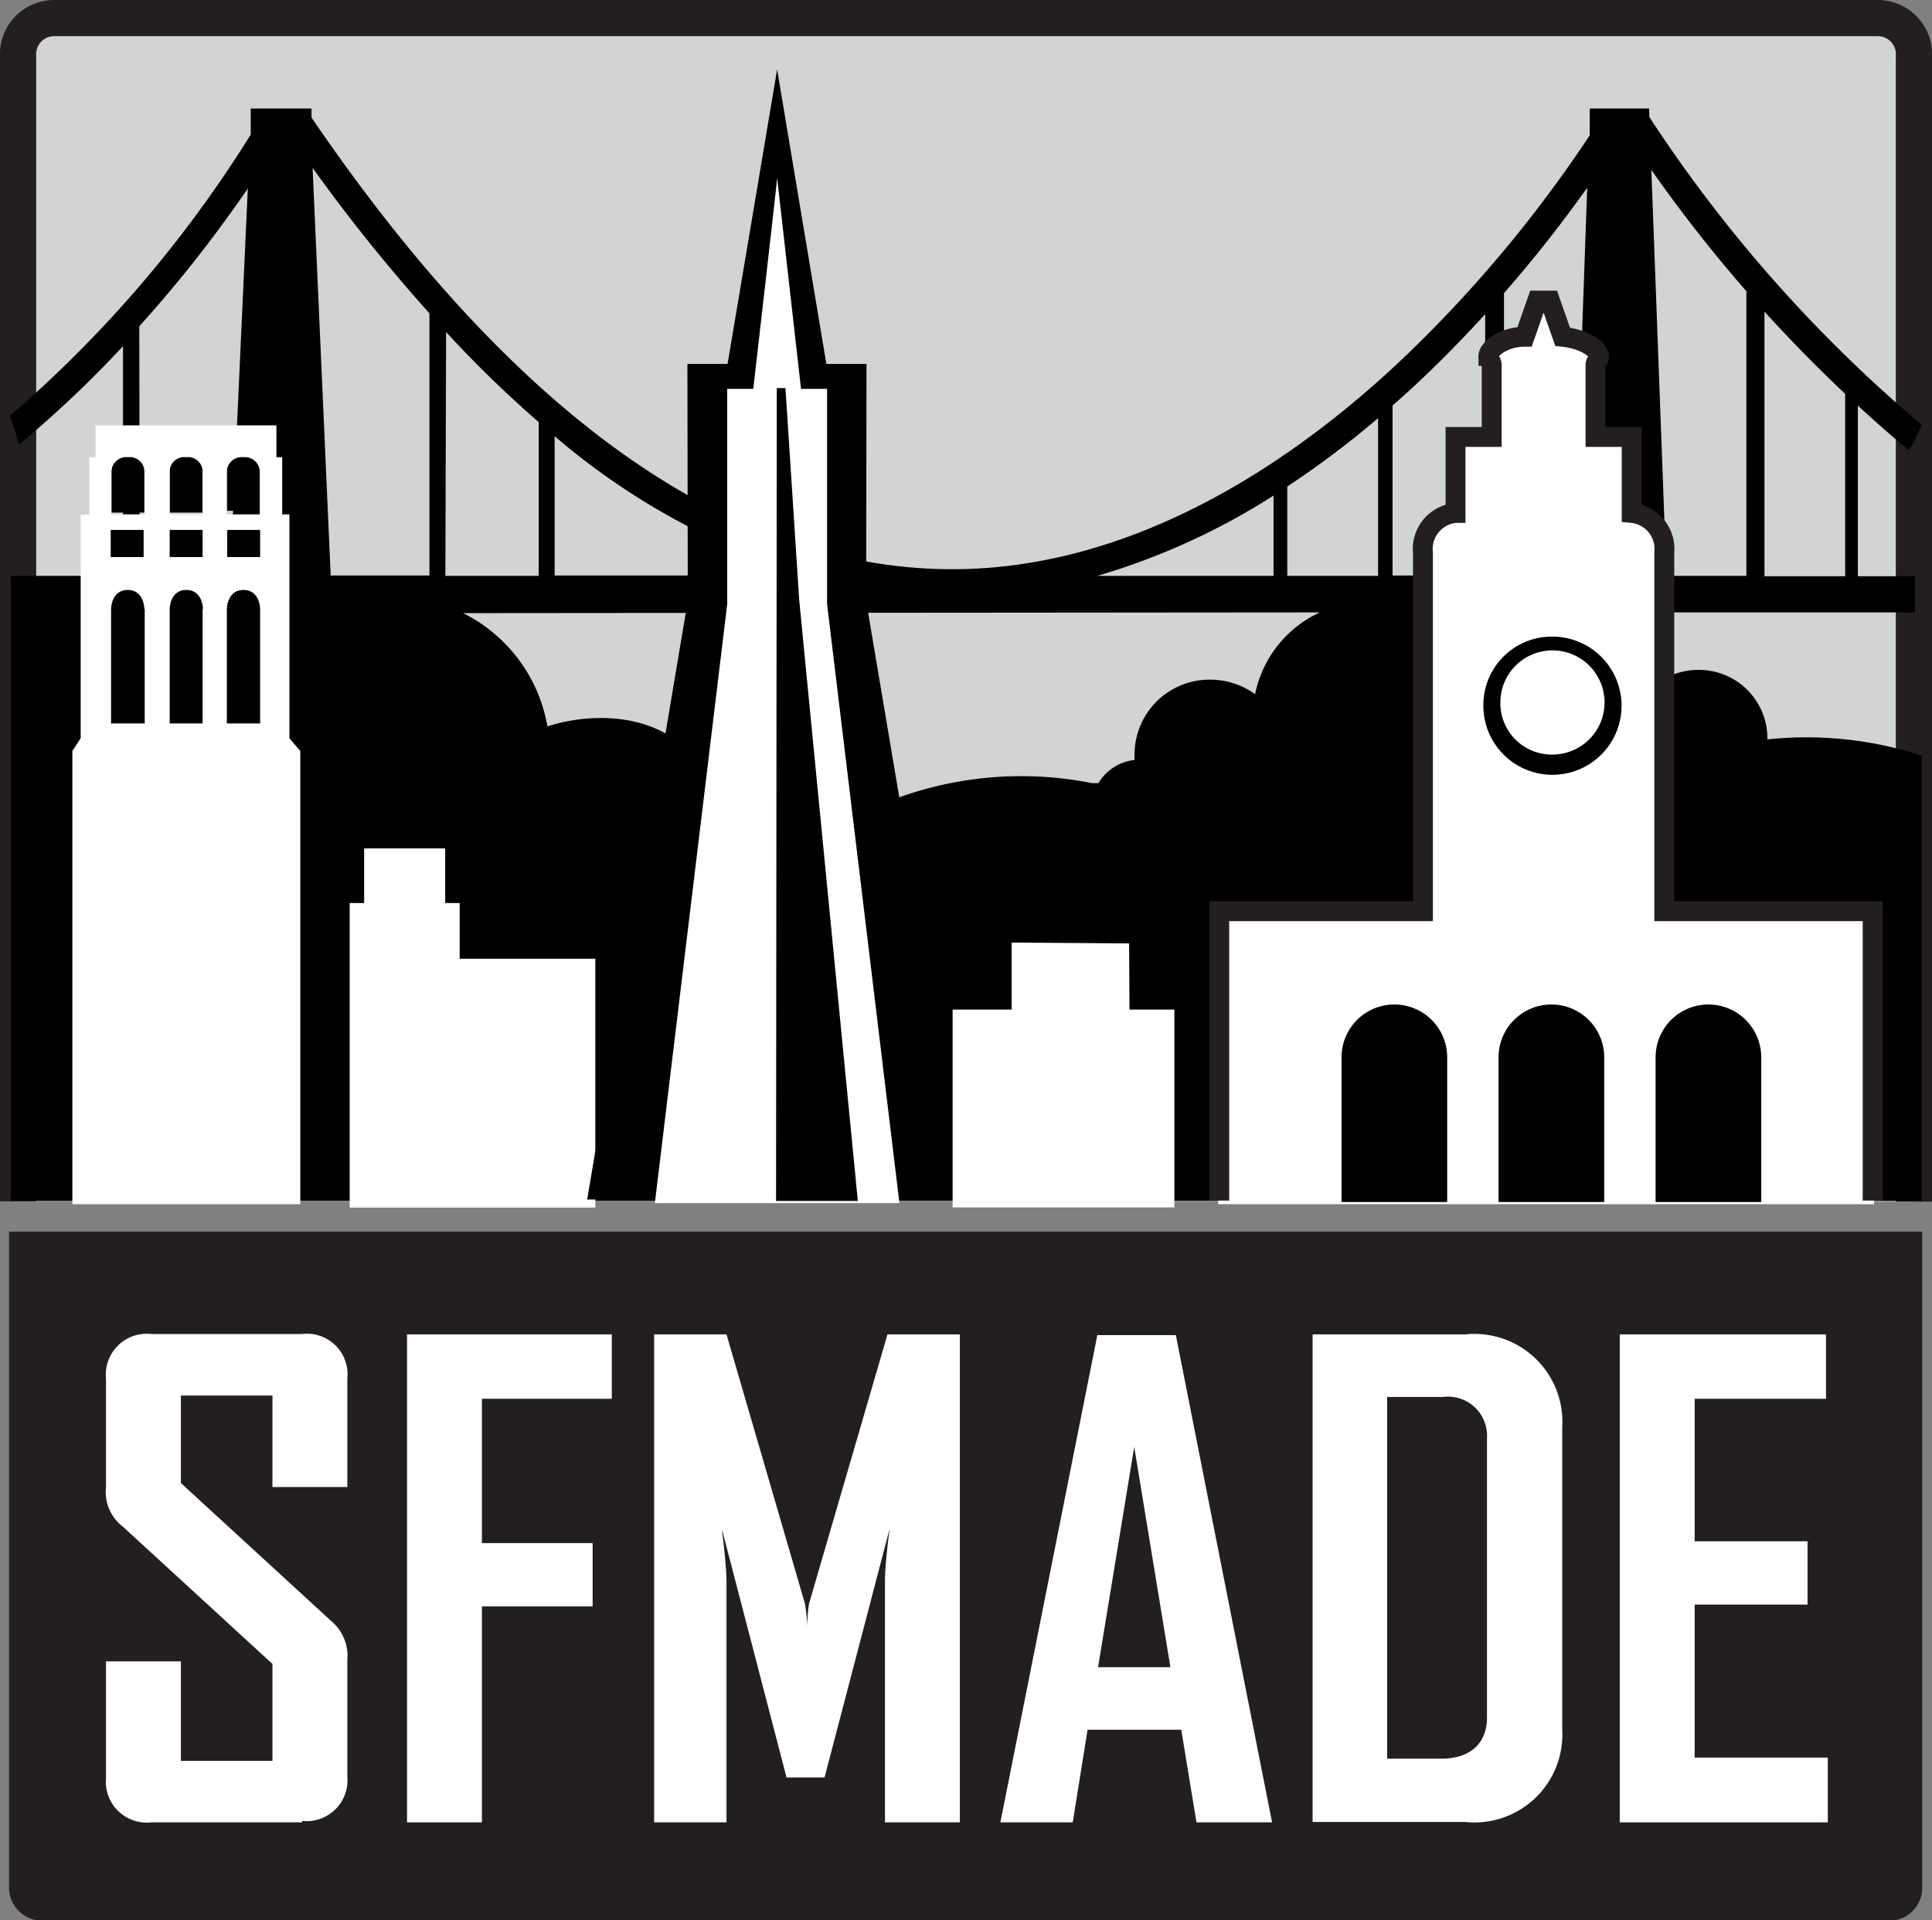 <svg xmlns="http://www.w3.org/2000/svg" viewBox="0 0 53.4 53.09"><rect x="0" y="0" width="53.4" height="53.09" fill="#808080" stroke="none"/><defs><style>.cls-1,.cls-2{fill:#d1d3d4;}.cls-2,.cls-9{stroke:#231f20;}.cls-3,.cls-6,.cls-7,.cls-9{fill:none;}.cls-3{stroke:#505052;stroke-width:0.63px;}.cls-4{fill:#231f20;}.cls-5{fill:#fff;}.cls-6,.cls-7{stroke:#fff;}.cls-6{stroke-width:0.53px;}.cls-7{stroke-width:0.52px;}.cls-8{fill:#505052;}.cls-9{stroke-width:0.55px;}</style></defs><title>sfmade</title><g id="Layer_2" data-name="Layer 2"><g id="logos"><path class="cls-1" d="M.47,33.11V1.53a1,1,0,0,1,1-1.07H51.92a1,1,0,0,1,1,1.07V33"/><path class="cls-2" d="M.5,33.21V1.57A1,1,0,0,1,1.5.5H51.9a1,1,0,0,1,1,1.07V33.22"/><line class="cls-3" x1="8.51" y1="14.07" x2="8.51" y2="20.52"/><path d="M44.94,3.66a40.18,40.18,0,0,0,7.7,8.69l.1.08c.07.06.37-.69.37-.69a39.13,39.13,0,0,1-7.52-8.5Z"/><path d="M.3,15.92l0,17.28H53.12V20.89a10.34,10.34,0,0,0-4.27-.45s0,0,0-.06a1.89,1.89,0,0,0-1.91-1.86,1.94,1.94,0,0,0-.77.16l-.07-1.75h6.83v-1H51.35v-5.5H51v5.5H48.77V7.72h-.5v8.2H46.06L45.58,3H43.94l0,.74A35.88,35.88,0,0,1,39.3,9.4C36.49,12.2,32,15.56,26.73,15.73c-6.24.19-12.34-4-18.12-12.48l0,0V3H6.93l0,.72A33.86,33.86,0,0,1,.28,11.49l.25.79.27-.22A30.93,30.93,0,0,0,3.4,9.57v6.35Zm35.28,0V13.45a25.49,25.49,0,0,0,2.51-1.89v4.36Zm7.63,7.44a7.5,7.5,0,0,0-.72.28,3.1,3.1,0,0,0-2.54.1,2.84,2.84,0,0,0,.68-1.85,3,3,0,0,0,0-.38,3.07,3.07,0,0,0,.52-1.73,3.16,3.16,0,0,0-1.84-2.85h4.14ZM39.87,9.92a36.72,36.72,0,0,0,4-4.73l-.38,10.72h-5v-4.7q.7-.61,1.38-1.29M35.2,13.7v2.22H30.33A18.88,18.88,0,0,0,35.2,13.7m1.28,3.23a3.19,3.19,0,0,0-1.79,2.26,2.12,2.12,0,0,0-1.24-.4,2.07,2.07,0,0,0-2.09,2,1.83,1.83,0,0,0,0,.22,1.33,1.33,0,0,0-1,.64l-.18,0a10,10,0,0,0-6.4.85c-.19-.06-.38-.1-.57-.13a3.46,3.46,0,0,0-.81-.42,2.91,2.91,0,0,0-1.51-.42,2.87,2.87,0,0,0-1.21.27c-.81-2.11-3.11-2.18-4.55-1.72a4.32,4.32,0,0,0-2.33-3.13ZM15.33,12.06a19.57,19.57,0,0,0,7,3.85h-7Zm-3-2.88a32.1,32.1,0,0,0,2.56,2.49v4.25H12.31Zm-.46-.51v7.24H9.14L8.64,4.64a46.75,46.75,0,0,0,3.21,4m-8,.38a36.26,36.26,0,0,0,3-3.81L6.36,15.92H3.86Z"/><path class="cls-4" d="M53.13,52.18a.91.91,0,0,1-.94.92h-51a.92.92,0,0,1-.94-.92V34.05H53.13c0,2.28,0,18.13,0,18.13"/><path class="cls-5" d="M8.35,50.38H4.18a1.13,1.13,0,0,1-1.25-1.23V45.93H5v2.75H7.53V46L3.39,42.2a1.2,1.2,0,0,1-.46-1.08v-3a1.13,1.13,0,0,1,1.25-1.24H8.35A1.12,1.12,0,0,1,9.6,38.11v3H7.53V38.58H5V41l4.15,3.81a1.26,1.26,0,0,1,.45,1.09v3.21a1.13,1.13,0,0,1-1.25,1.23"/><polygon class="cls-5" points="13.32 38.67 13.32 42.66 16.38 42.66 16.38 44.41 13.32 44.41 13.32 50.38 11.25 50.38 11.25 36.89 16.91 36.89 16.91 38.67 13.32 38.67"/><path class="cls-5" d="M24.46,50.38V43.72c0-.51.13-1.46.13-1.46l-1.8,6.88H21.74l-1.79-6.88s.13,1,.13,1.46v6.66h-2V36.89h2l2.17,7.45a5.09,5.09,0,0,1,.06.62,4.81,4.81,0,0,1,.05-.62l2.17-7.45h2V50.38Z"/><path class="cls-5" d="M33.07,50.38l-.42-2.56H30.06l-.41,2.56h-2v0l2.68-13.47h2.17l2.66,13.47v0ZM31.35,40l-1,6.09h2Z"/><path class="cls-5" d="M40.5,50.37H36.28V36.89H40.5a2.43,2.43,0,0,1,2.68,2.56v8.38a2.43,2.43,0,0,1-2.68,2.54m.6-10.62a1.08,1.08,0,0,0-1.22-1.13H38.34v10h1.49c.83,0,1.27-.44,1.27-1.14Z"/><polygon class="cls-5" points="44.77 50.38 44.77 36.89 50.47 36.89 50.47 38.67 46.84 38.67 46.84 42.61 49.96 42.61 49.96 44.36 46.84 44.36 46.84 48.59 50.52 48.59 50.52 50.38 44.77 50.38"/><polygon class="cls-5" points="12.44 26.86 12.44 25.31 12.04 25.31 12.04 23.79 10.3 23.79 10.3 25.31 9.9 25.31 9.9 33.26 16.22 33.26 16.22 26.86 12.44 26.86"/><polygon class="cls-6" points="12.44 26.77 12.44 25.23 12.04 25.23 12.04 23.72 10.33 23.72 10.33 25.23 9.93 25.23 9.93 33.12 16.19 33.12 16.19 26.77 12.44 26.77"/><polyline points="26.73 33.16 23.94 16.61 23.95 10.06 22.84 10.06 21.48 1.92 20.11 10.06 19 10.06 19.01 16.61 16.23 33.16"/><path class="cls-5" d="M24.86,33.26l-2-16.56V10.75h-.72S21.49,5,21.48,4.92c0,.1-.66,5.83-.66,5.83h-.72V16.7l-2,16.56"/><polygon points="21.47 10.73 21.71 10.73 22.09 16.59 23.71 33.2 21.45 33.2 21.47 10.73"/><polygon class="cls-5" points="30.97 28.25 30.97 26.41 28.21 26.38 28.21 28.25 26.56 28.25 26.56 33.25 32.23 33.26 32.23 28.25 30.97 28.25"/><polygon class="cls-7" points="30.96 28.17 30.95 26.34 28.22 26.32 28.22 28.17 26.59 28.17 26.59 33.12 32.2 33.12 32.2 28.17 30.96 28.17"/><path d="M6.72,12.54a.41.41,0,0,1,.45.41v1.17H6.27V13a.41.41,0,0,1,.46-.41"/><path d="M5.14,12.54A.41.41,0,0,1,5.6,13v1.17H4.69V13a.4.4,0,0,1,.45-.41"/><path d="M3.53,12.54A.41.41,0,0,1,4,13v1.17H3.08V13a.41.41,0,0,1,.46-.41"/><rect class="cls-8" x="3.07" y="14.65" width="0.25" height="0.75"/><path class="cls-5" d="M8,20.41V14.22H7.8V12.64H7.64v-.88h-5v.88H2.47v1.59H2.23v6.18L2,20.76V33.29H8.3V20.76ZM4,16.84V20H3.07V16.84s0-.53.46-.53.46.53.46.53m0-3.79v1.17H3.08V13.05a.41.41,0,0,1,.46-.41.4.4,0,0,1,.45.41m1.16-.41a.4.4,0,0,1,.45.41v1.17H4.69V13.05a.4.4,0,0,1,.45-.41m.46,4.2V20H4.69V16.84s0-.53.46-.53.46.53.46.53m1.12-4.2a.41.41,0,0,1,.45.41v1.17H6.27V13.05a.41.41,0,0,1,.46-.41m.46,4.2V20H6.27V16.84s0-.53.46-.53.46.53.46.53"/><rect x="4.69" y="14.65" width="0.91" height="0.75"/><rect x="3.06" y="14.65" width="0.91" height="0.75"/><rect x="6.28" y="14.65" width="0.91" height="0.75"/><polygon points="41.05 8.42 41.05 12.19 41.57 12.19 41.57 8.02 41.05 8.42"/><path class="cls-5" d="M51.8,33.29v-8H46s0-8.89,0-9.93a1,1,0,0,0-.9-1.1v-2.1h-1v-2c0-.07.09-.17.09-.17a.16.16,0,0,0,0-.07c0-.18-.4-.47-1-.53l-.35-1h-.35l-.35,1c-.59,0-1,.35-1,.53a.18.18,0,0,0,0,.07s.09.1.09.17v2h-1v2.1a1,1,0,0,0-.9,1.1c0,1,0,9.93,0,9.93H33.67v8"/><path class="cls-9" d="M51.76,33.19v-8H46s0-8.87,0-9.91a1,1,0,0,0-.9-1.1v-2.1h-1v-2c0-.07.09-.17.09-.17a.17.17,0,0,0,0-.07c0-.18-.4-.47-1-.53l-.35-1h-.35l-.35,1c-.59,0-1,.35-1,.53a.19.19,0,0,0,0,.07s.09.1.09.17v2h-1v2.1a1,1,0,0,0-.9,1.1c0,1,0,9.91,0,9.91H33.7v8"/><path d="M44.34,29.23a1.46,1.46,0,0,0-2.92,0v4h2.92Z"/><path d="M48.68,29.23a1.46,1.46,0,0,0-2.92,0v4h2.92Z"/><path d="M40,29.23a1.46,1.46,0,0,0-2.92,0v4H40Z"/><path d="M41,19.46a1.91,1.91,0,1,0,1.91-1.86A1.89,1.89,0,0,0,41,19.46m.47,0a1.44,1.44,0,1,1,1.44,1.4,1.42,1.42,0,0,1-1.44-1.4"/></g></g></svg>